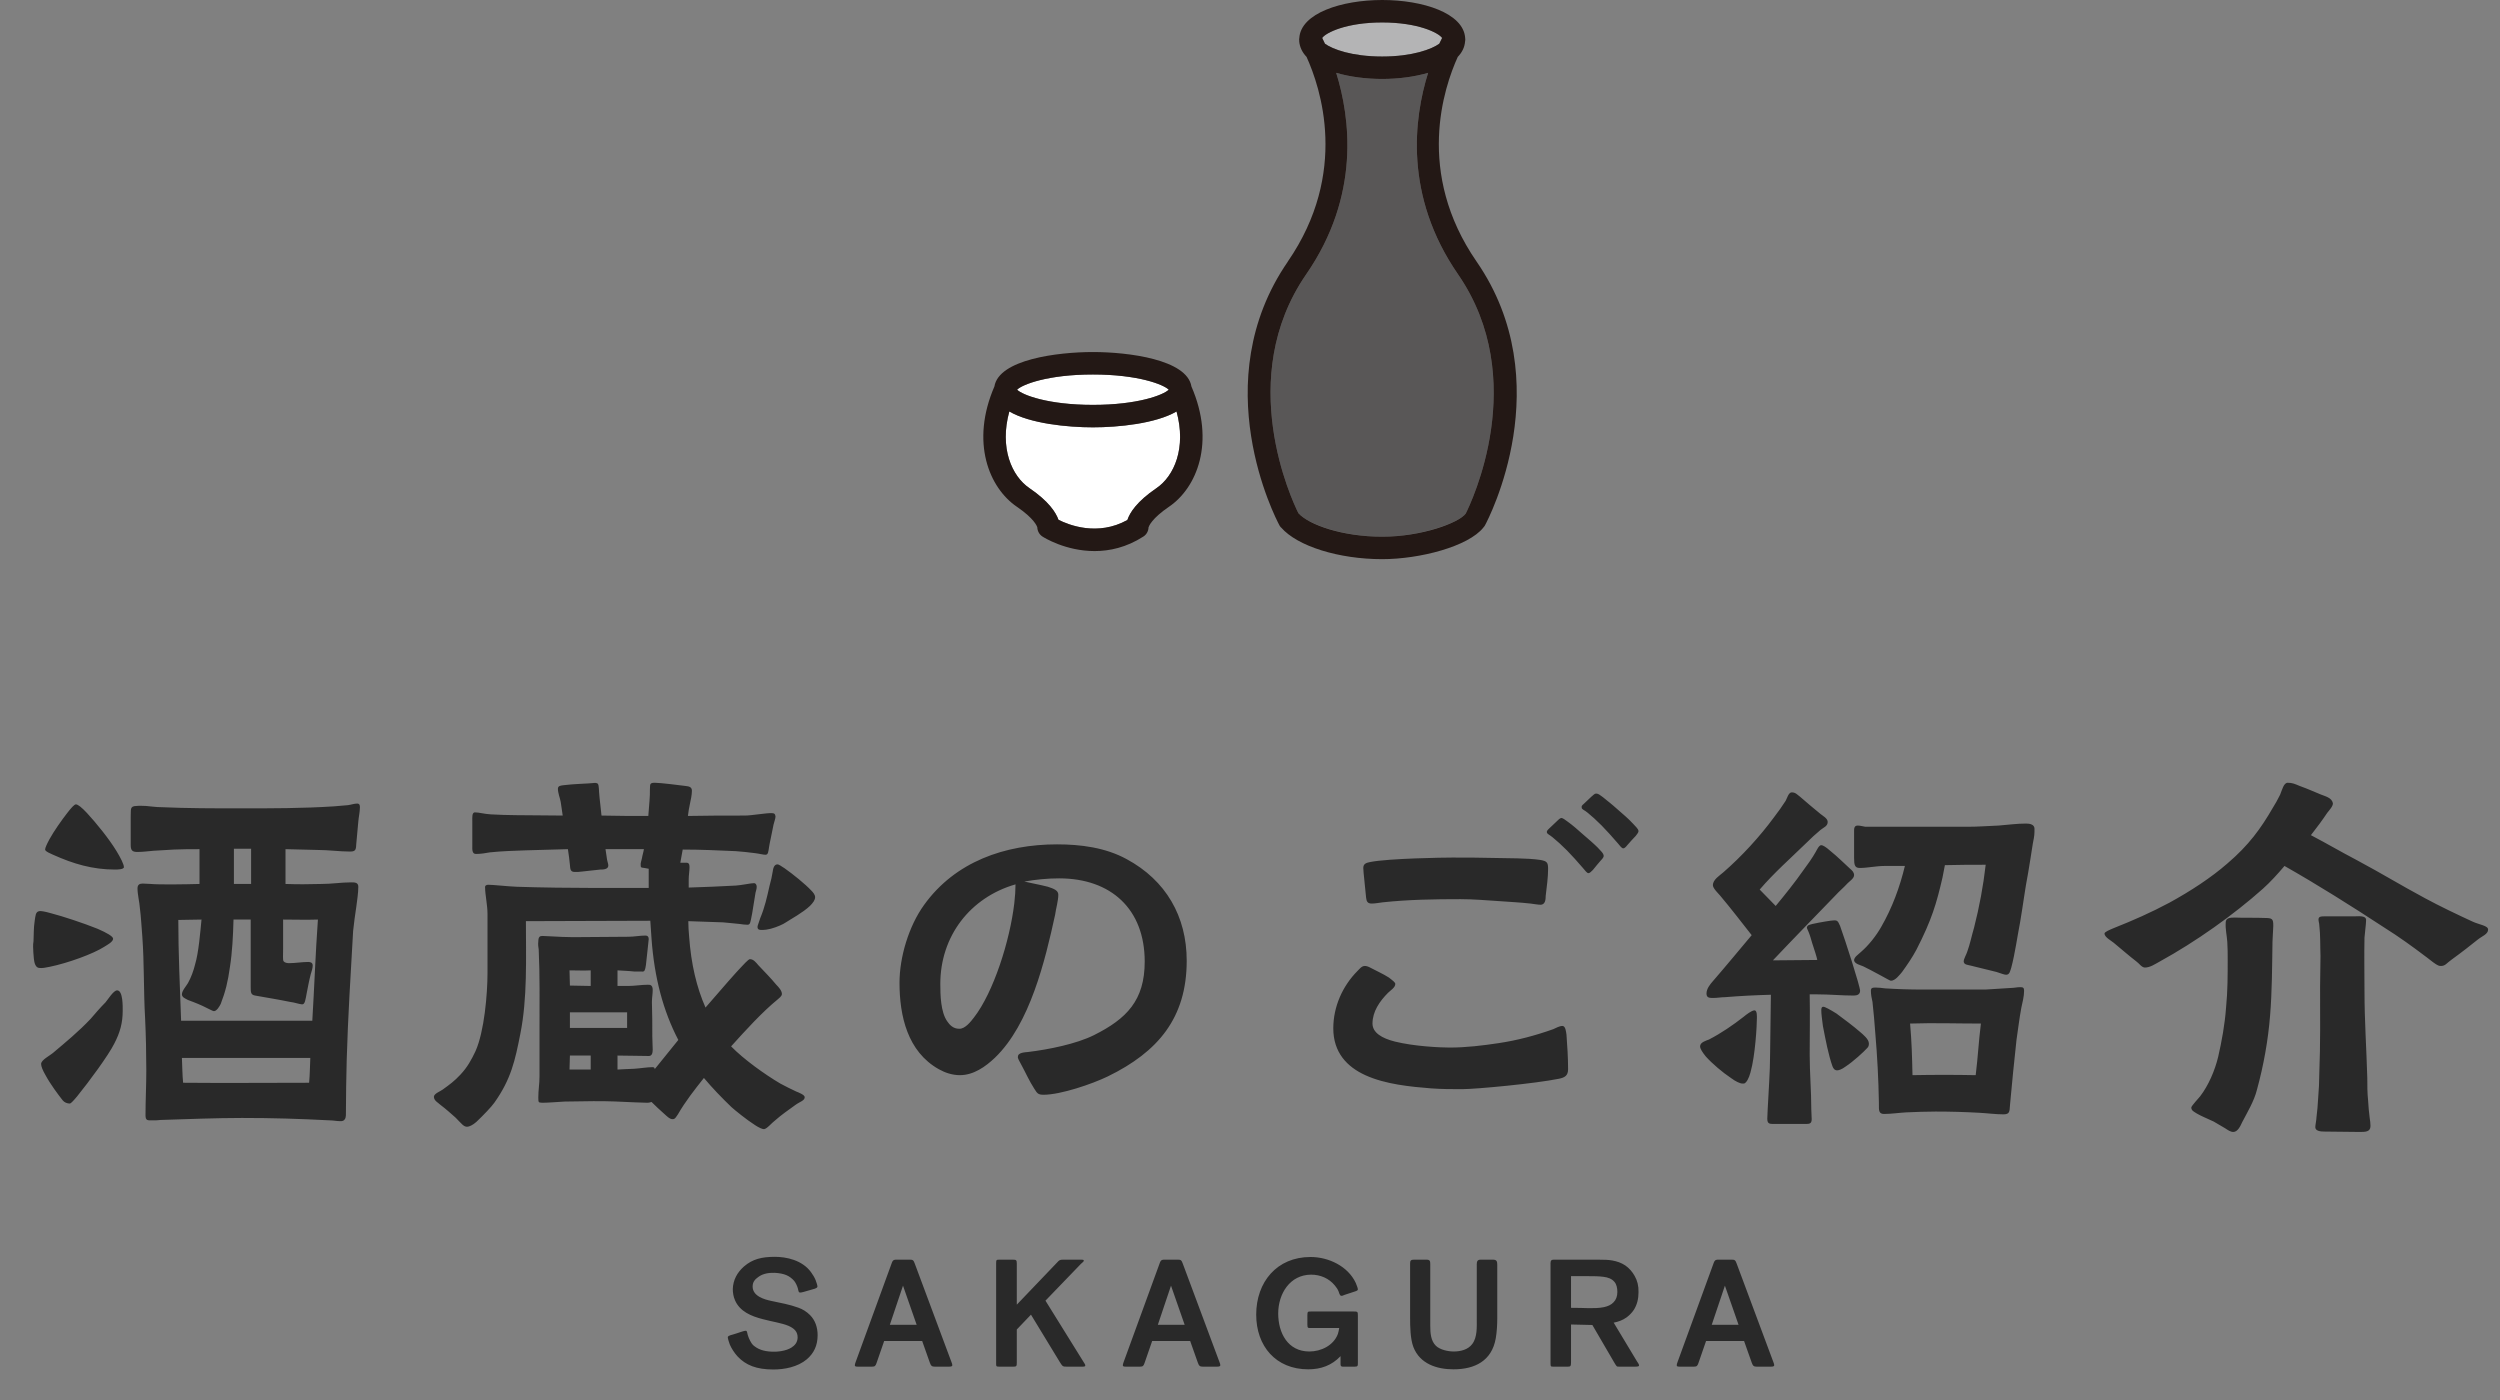 <svg width="300" height="168" viewBox="0 0 300 168" fill="none" xmlns="http://www.w3.org/2000/svg">
<rect x="0" y="0" width="300" height="168" fill="#808080" stroke="none"/>
<g clip-path="url(#clip0_2032_938)">
<path d="M173.053 4.554C172.955 4.734 172.847 4.967 172.712 5.246C171.823 5.893 169.505 6.782 165.859 6.782C162.212 6.782 159.885 5.893 158.996 5.246C158.87 4.967 158.753 4.734 158.664 4.554C159.104 3.925 161.556 2.695 165.859 2.695C170.161 2.695 172.604 3.925 173.053 4.554Z" fill="#B4B4B5"/>
<path d="M131.15 44.939C136.558 44.939 139.612 46.134 140.25 46.763C139.612 47.391 136.558 48.586 131.15 48.586C125.743 48.586 122.689 47.391 122.051 46.763C122.689 46.134 125.743 44.939 131.15 44.939Z" fill="white"/>
<path d="M141.184 49.377C142.378 53.733 140.914 57.128 138.767 58.584C136.432 60.173 135.579 61.512 135.282 62.401C131.716 64.386 128.24 62.994 127.018 62.374C126.704 61.494 125.851 60.155 123.542 58.584C121.395 57.128 119.922 53.733 121.117 49.377C123.614 50.832 128.105 51.281 131.15 51.281C134.195 51.281 138.687 50.832 141.184 49.377Z" fill="white"/>
<path d="M174.967 32.921C183.662 45.532 176.521 60.371 175.883 61.638C175.057 62.742 170.449 64.404 165.858 64.404C161.268 64.404 157.074 62.985 155.807 61.584C155.035 60.039 148.145 45.388 156.741 32.921C163.272 23.462 162.023 14.13 160.343 8.74C161.987 9.225 163.927 9.477 165.858 9.477C167.79 9.477 169.721 9.225 171.374 8.74C169.685 14.13 168.436 23.462 174.967 32.921Z" fill="#595757"/>
<path d="M154.532 31.394C161.897 20.705 158.448 10.482 156.786 6.827C156.274 6.288 155.969 5.668 155.906 4.967C155.906 4.922 155.906 4.877 155.906 4.833C155.906 4.806 155.897 4.77 155.897 4.743V4.698C155.897 4.698 155.906 4.617 155.915 4.581C156.086 1.581 160.999 0 165.868 0C170.736 0 175.623 1.572 175.82 4.554C175.82 4.608 175.829 4.653 175.829 4.707C175.829 4.707 175.838 4.725 175.838 4.743C175.838 4.77 175.829 4.797 175.829 4.824C175.82 4.868 175.82 4.922 175.811 4.967C175.757 5.668 175.452 6.288 174.931 6.827C173.269 10.482 169.82 20.713 177.194 31.394C187.183 45.873 178.596 62.311 178.218 63.003C178.209 63.021 178.2 63.03 178.191 63.048C178.174 63.075 178.165 63.102 178.147 63.129C178.102 63.183 178.048 63.236 178.012 63.29C178.012 63.29 178.009 63.296 178.003 63.308C176.197 65.581 170.359 67.099 165.868 67.099C160.64 67.099 155.69 65.545 153.741 63.308C153.732 63.308 153.723 63.308 153.714 63.29C153.696 63.263 153.678 63.245 153.66 63.227C153.598 63.156 153.544 63.075 153.508 62.994C153.103 62.239 144.57 45.846 154.541 31.394H154.532ZM165.859 9.476C163.927 9.476 161.987 9.225 160.343 8.74C162.023 14.129 163.272 23.462 156.741 32.921C148.145 45.388 155.035 60.039 155.807 61.584C157.074 62.985 161.116 64.404 165.859 64.404C170.601 64.404 175.057 62.742 175.883 61.638C176.521 60.371 183.662 45.532 174.967 32.921C168.437 23.462 169.685 14.129 171.374 8.74C169.721 9.225 167.79 9.476 165.859 9.476ZM158.996 5.246C159.885 5.892 162.203 6.782 165.859 6.782C169.514 6.782 171.823 5.892 172.712 5.246C172.847 4.967 172.955 4.734 173.054 4.554C172.604 3.925 170.152 2.695 165.859 2.695C161.565 2.695 159.104 3.925 158.664 4.554C158.753 4.734 158.87 4.967 158.996 5.246Z" fill="#231815"/>
<path d="M122.051 46.763C122.689 47.391 125.743 48.586 131.15 48.586C136.558 48.586 139.612 47.391 140.25 46.763C139.612 46.134 136.558 44.939 131.15 44.939C125.743 44.939 122.689 46.134 122.051 46.763ZM135.282 62.401C135.579 61.512 136.432 60.173 138.767 58.584C140.914 57.128 142.378 53.733 141.184 49.377C138.687 50.832 134.195 51.281 131.15 51.281C128.105 51.281 123.614 50.832 121.117 49.377C119.922 53.733 121.395 57.128 123.542 58.584C125.851 60.155 126.704 61.494 127.018 62.374C128.24 62.994 131.716 64.386 135.282 62.401ZM137.824 63.281C137.815 63.73 137.582 64.144 137.205 64.386C135.166 65.698 133.144 66.129 131.348 66.129C127.872 66.129 125.258 64.494 125.096 64.386C124.719 64.144 124.494 63.73 124.476 63.281C124.44 63.147 124.108 62.23 122.024 60.811C118.683 58.539 116.437 53.059 119.329 46.376C119.859 43.134 126.911 42.244 131.15 42.244C135.39 42.244 142.441 43.134 142.971 46.376C145.873 53.059 143.627 58.539 140.277 60.811C138.193 62.23 137.869 63.147 137.824 63.281Z" fill="#231815"/>
</g>
<path d="M40.837 134.539C40.405 134.539 39.973 134.443 39.589 134.443C35.893 134.251 32.725 134.155 29.029 134.155C25.957 134.155 22.357 134.299 19.285 134.395C18.949 134.443 18.613 134.443 18.277 134.443C17.701 134.443 17.461 134.491 17.461 133.819C17.461 132.043 17.557 130.219 17.557 128.443C17.557 126.379 17.509 124.267 17.413 122.203C17.221 118.891 17.317 115.627 17.077 112.363C16.981 111.259 16.933 110.107 16.789 109.003C16.741 108.235 16.501 107.371 16.501 106.603C16.501 106.171 16.741 106.027 17.125 106.027C17.461 106.027 17.749 106.075 18.085 106.075C19.189 106.171 22.261 106.123 23.941 106.075V101.899C22.933 101.899 21.877 101.899 20.869 101.947L18.421 102.091C17.797 102.139 17.173 102.235 16.501 102.235C15.925 102.235 15.685 102.091 15.685 101.419V97.963C15.733 97.147 15.541 96.715 16.405 96.715C16.741 96.667 17.125 96.715 17.509 96.715C18.133 96.763 18.709 96.859 19.285 96.859C22.501 97.003 25.717 97.003 28.885 97.003C32.677 97.003 36.277 97.003 40.069 96.763L41.749 96.619C42.133 96.571 42.517 96.427 42.853 96.427C43.141 96.427 43.189 96.619 43.189 96.859C43.189 97.435 43.045 98.011 42.997 98.587C42.901 99.451 42.853 100.363 42.757 101.227C42.709 101.851 42.757 102.187 42.037 102.187C40.741 102.187 39.397 101.995 38.101 101.995C36.805 101.947 35.509 101.947 34.261 101.899V106.075C35.653 106.123 37.045 106.123 38.581 106.075C39.781 106.075 40.981 105.883 42.133 105.883C42.565 105.883 42.997 105.883 42.997 106.411C42.997 107.131 42.853 108.091 42.757 108.811C42.613 109.771 42.469 110.779 42.373 111.739C42.085 116.875 41.749 122.059 41.605 127.195C41.557 129.307 41.509 131.467 41.509 133.627C41.509 133.963 41.509 134.299 41.173 134.491C41.077 134.539 40.933 134.539 40.837 134.539ZM8.389 132.427C8.053 132.427 7.717 132.283 7.525 132.043C6.997 131.371 6.085 130.171 5.461 129.019C5.125 128.443 4.933 127.963 4.933 127.675C4.933 127.195 5.989 126.667 6.325 126.379C7.861 125.083 9.493 123.739 10.885 122.251C11.461 121.579 12.037 120.907 12.661 120.283C12.949 119.947 13.621 118.843 14.053 118.843C14.773 118.843 14.725 120.811 14.725 121.291C14.725 122.779 14.389 123.931 13.717 125.227C12.997 126.667 10.693 129.787 9.253 131.563C8.821 132.091 8.485 132.427 8.389 132.427ZM21.973 129.931C27.013 129.979 32.053 129.931 37.093 129.931C37.189 128.923 37.189 127.963 37.237 126.955H21.829C21.877 127.963 21.877 128.923 21.973 129.931ZM13.813 104.347C11.125 104.347 8.821 103.675 6.373 102.571C6.181 102.475 5.413 102.187 5.413 101.947C5.413 101.755 5.605 101.323 5.941 100.699C6.469 99.739 7.381 98.443 8.053 97.579C8.533 96.955 8.917 96.523 9.109 96.523C9.349 96.523 9.829 96.907 10.453 97.579C11.557 98.779 13.045 100.603 13.957 102.091C14.485 102.955 14.869 103.723 14.869 104.059C14.869 104.347 14.005 104.347 13.813 104.347ZM21.733 122.491H37.477C37.717 118.507 37.861 114.379 38.149 110.347C36.757 110.395 35.365 110.347 33.973 110.347V113.851C33.973 114.619 33.925 115.147 34.021 115.339C34.165 115.531 34.453 115.579 34.693 115.579C35.461 115.579 36.229 115.435 36.997 115.435C37.285 115.435 37.525 115.531 37.525 115.867C37.525 116.203 37.381 116.587 37.285 116.923C37.093 117.643 36.949 118.459 36.805 119.179C36.661 119.899 36.613 120.571 36.229 120.523C35.797 120.475 35.317 120.283 34.837 120.235C33.445 119.947 31.957 119.707 30.613 119.467C30.085 119.371 30.085 119.083 30.085 118.411V110.347H28.021C27.973 112.219 27.877 114.235 27.589 116.059C27.349 117.787 27.061 118.987 26.485 120.475C26.341 120.763 26.005 121.339 25.669 121.339C25.525 121.339 24.949 121.003 24.325 120.715C23.605 120.379 22.789 120.091 22.549 119.995C22.309 119.851 21.829 119.707 21.829 119.323C21.829 118.891 22.357 118.315 22.549 117.979C22.933 117.307 23.221 116.491 23.413 115.723C23.845 114.283 24.037 111.787 24.181 110.347C23.221 110.347 22.309 110.395 21.397 110.395C21.397 114.379 21.589 118.459 21.733 122.491ZM28.069 106.075H30.133V101.851H28.069V106.075ZM4.741 116.155C4.261 116.155 4.117 115.531 4.069 115.099C4.021 114.523 3.973 114.091 3.973 113.611C3.973 113.419 3.973 113.179 4.021 112.939C4.069 112.123 4.021 111.403 4.165 110.491C4.261 109.867 4.261 109.435 4.693 109.339C4.885 109.291 5.413 109.387 6.085 109.579C7.573 109.963 10.021 110.779 11.701 111.451C12.805 111.931 13.573 112.363 13.573 112.651C13.573 113.035 12.805 113.419 12.517 113.611C11.173 114.475 8.101 115.579 5.989 116.011C5.509 116.107 5.077 116.203 4.741 116.155ZM91.669 135.499C91.477 135.499 91.045 135.307 90.613 135.019C89.557 134.347 88.213 133.243 87.781 132.859C86.581 131.707 85.477 130.555 84.469 129.355C83.365 130.747 82.261 132.139 81.349 133.723C81.109 134.059 81.013 134.299 80.725 134.299C80.389 134.299 80.197 134.107 79.669 133.627C79.237 133.243 78.661 132.715 78.181 132.235C78.037 132.283 77.893 132.331 77.653 132.331C77.173 132.331 76.693 132.283 76.213 132.283C74.005 132.187 73.525 132.139 71.221 132.139L67.765 132.187C66.901 132.235 65.749 132.331 65.077 132.331C64.645 132.283 64.597 132.379 64.597 131.707C64.597 130.795 64.741 130.075 64.741 129.163V123.355C64.741 120.283 64.789 117.019 64.645 113.947C64.597 113.659 64.549 113.323 64.597 112.987C64.597 112.411 64.789 112.315 65.077 112.315C65.413 112.315 65.845 112.363 66.133 112.363C67.093 112.411 67.861 112.459 68.773 112.459C71.509 112.459 72.661 112.411 75.397 112.411C76.069 112.411 76.789 112.267 77.461 112.267C77.605 112.267 77.845 112.315 77.845 112.699C77.845 112.843 77.605 114.859 77.509 115.819C77.413 116.395 77.365 116.635 77.029 116.587H76.165C75.253 116.491 74.677 116.491 74.101 116.443V118.315H75.397C76.165 118.315 76.933 118.171 77.701 118.171C77.941 118.171 78.325 118.123 78.325 118.795C78.325 119.275 78.229 119.755 78.229 120.235C78.277 121.723 78.277 122.923 78.277 124.363C78.277 124.843 78.325 125.515 78.325 125.947C78.325 126.859 77.893 126.715 77.557 126.715C76.405 126.715 75.253 126.667 74.101 126.667V128.347C74.677 128.299 75.253 128.299 76.117 128.251C76.837 128.203 77.701 128.059 78.277 128.059C78.469 128.059 78.565 128.107 78.565 128.299L81.397 124.795C79.573 121.291 78.517 117.307 78.181 112.603L78.037 110.491L63.109 110.539C63.109 115.051 63.301 119.755 62.437 124.075C61.813 127.243 61.333 129.499 59.317 132.331C58.981 132.811 57.973 133.867 57.157 134.635C56.725 135.019 56.293 135.211 56.053 135.211C55.621 135.211 55.381 134.827 54.661 134.107C53.941 133.483 53.653 133.195 52.837 132.571C52.597 132.331 52.069 132.091 52.069 131.611C52.069 131.227 52.885 130.939 53.125 130.747C53.989 130.123 54.517 129.739 55.237 128.971C56.101 128.059 56.581 127.147 57.061 126.139C58.117 123.787 58.501 119.275 58.501 116.731V109.675C58.501 108.619 58.213 107.323 58.213 106.555C58.165 106.267 58.357 106.171 58.597 106.171C59.173 106.171 60.853 106.363 62.005 106.411C64.837 106.507 68.629 106.555 71.461 106.555H77.845V104.251L77.317 104.155C76.933 104.107 76.885 104.107 76.885 103.867C76.837 103.579 76.981 103.291 77.029 103.003C77.077 102.667 77.221 102.235 77.269 101.899H72.661C72.709 102.331 72.805 102.763 72.853 103.195C72.901 103.435 72.997 103.675 72.997 103.867C72.997 104.347 72.325 104.347 72.037 104.347C71.413 104.395 70.453 104.539 69.829 104.587C69.541 104.635 69.253 104.635 68.965 104.635C68.389 104.635 68.437 104.203 68.389 103.771C68.341 103.195 68.245 102.571 68.149 101.899L63.013 102.043C61.621 102.091 60.181 102.139 58.789 102.283C58.261 102.379 57.685 102.475 57.109 102.475C56.629 102.475 56.677 101.899 56.677 101.563V98.491C56.677 98.059 56.629 97.531 56.965 97.483C57.493 97.483 58.069 97.675 58.885 97.723C59.893 97.771 60.901 97.819 61.909 97.819C63.781 97.819 65.653 97.867 67.525 97.867L67.285 96.235C67.189 95.707 66.949 95.179 66.949 94.651C66.949 94.267 67.333 94.267 67.669 94.219C68.773 94.075 70.645 94.027 71.029 93.979C71.413 93.931 71.653 93.931 71.749 94.075C71.893 94.267 71.845 94.747 71.941 95.659C72.037 96.379 72.085 97.147 72.181 97.867C74.053 97.915 75.925 97.915 77.797 97.915L77.941 96.091C77.989 95.659 77.989 95.083 77.989 94.747C78.037 94.171 77.893 93.931 78.565 93.931C79.237 93.931 81.493 94.219 82.261 94.315C82.645 94.363 83.029 94.411 83.029 94.891C83.029 95.419 82.885 95.995 82.789 96.475C82.693 96.955 82.597 97.435 82.549 97.915C84.805 97.867 87.013 97.867 89.365 97.867C90.229 97.867 92.053 97.531 92.629 97.579C92.869 97.579 93.013 97.627 93.061 97.963C93.061 98.251 92.917 98.539 92.821 98.971C92.677 99.787 92.341 101.227 92.293 101.611C92.197 102.187 92.197 102.571 91.861 102.571C91.573 102.571 91.045 102.427 90.613 102.379C89.845 102.283 89.029 102.187 88.309 102.139C86.197 102.043 84.037 101.947 81.925 101.947L81.637 103.531H82.213C82.501 103.531 82.741 103.483 82.741 104.059C82.741 104.539 82.645 105.019 82.645 105.547V106.507C84.517 106.459 86.389 106.363 88.309 106.267C89.029 106.219 90.085 105.979 90.469 105.979C90.709 105.979 90.805 106.219 90.805 106.411C90.805 106.699 90.709 106.891 90.661 107.131L90.373 108.907C90.325 109.243 90.229 109.819 90.133 110.251C90.037 110.635 90.037 110.971 89.701 110.971C89.461 110.971 89.029 110.923 88.741 110.875C88.117 110.827 87.445 110.731 86.773 110.683L82.597 110.539C82.597 111.163 82.645 111.787 82.693 112.363C82.933 115.723 83.605 118.507 84.661 120.907C86.725 118.507 88.501 116.491 88.933 116.059C89.125 115.867 89.797 115.099 89.989 115.099C90.421 115.099 90.709 115.483 90.997 115.819C91.717 116.587 92.485 117.355 93.157 118.171C93.445 118.459 93.829 118.891 93.829 119.275C93.829 119.563 93.445 119.803 93.301 119.947C91.477 121.435 89.461 123.643 87.733 125.563C89.221 127.099 91.765 128.923 93.637 130.027C94.261 130.363 94.933 130.699 95.557 130.987C95.797 131.083 96.565 131.371 96.565 131.659C96.565 132.091 95.989 132.187 95.413 132.619C94.549 133.243 93.781 133.771 92.965 134.491C92.677 134.683 92.005 135.499 91.669 135.499ZM68.341 128.347H70.885V126.667H68.389L68.341 128.347ZM68.389 123.355H75.253V121.483H68.389V123.355ZM70.885 118.315V116.443C70.069 116.491 69.253 116.443 68.341 116.443L68.389 118.267L70.885 118.315ZM91.525 111.595C91.141 111.595 90.901 111.595 90.901 111.211C90.901 111.067 91.093 110.635 91.237 110.155C91.765 108.907 92.053 107.611 92.341 106.315C92.533 105.595 92.629 105.211 92.725 104.587C92.773 104.251 92.869 103.723 93.301 103.723C93.445 103.723 93.733 103.915 94.165 104.203C95.125 104.875 96.613 106.075 97.333 106.843C97.573 107.083 97.813 107.371 97.813 107.659C97.813 107.995 97.573 108.331 97.189 108.715C96.325 109.531 94.885 110.299 94.309 110.683C93.973 110.923 93.205 111.259 92.485 111.451C92.101 111.547 91.765 111.595 91.525 111.595ZM125.221 131.371C124.549 131.371 124.453 131.179 124.117 130.651C123.493 129.691 123.109 128.779 122.533 127.723C122.341 127.339 122.101 127.003 122.149 126.811C122.149 126.283 123.013 126.283 123.397 126.235C125.797 125.947 129.157 125.275 131.269 124.219C135.205 122.251 137.365 120.043 137.365 115.387C137.365 109.099 133.333 105.403 127.093 105.403C125.701 105.403 124.261 105.547 122.917 105.787C123.733 105.979 124.837 106.171 125.749 106.411C126.469 106.651 126.997 106.843 126.997 107.371C126.997 108.091 126.709 109.051 126.613 109.771C125.413 115.291 123.589 122.875 119.413 126.907C118.261 128.011 116.821 129.019 115.189 129.019C114.277 129.019 113.413 128.731 112.645 128.299C108.901 126.187 107.941 121.915 107.941 117.931C107.941 114.859 109.045 111.163 110.869 108.619C114.613 103.387 120.613 101.323 126.853 101.323C129.685 101.323 132.661 101.707 135.205 103.099C139.909 105.643 142.405 109.963 142.405 115.291C142.405 122.155 138.949 126.235 132.949 129.163C131.077 130.075 127.285 131.371 125.221 131.371ZM115.093 123.451C115.813 123.499 116.533 122.539 116.869 122.107C119.221 119.083 121.189 112.891 121.717 108.379C121.813 107.563 121.861 106.795 121.861 106.123C116.389 107.707 112.837 112.363 112.837 118.075C112.837 119.419 112.885 121.435 113.653 122.539C113.941 122.971 114.373 123.451 115.093 123.451ZM175.451 130.699C174.203 130.699 172.955 130.699 171.707 130.603C169.307 130.411 166.235 130.123 163.835 129.019C161.627 128.011 159.995 126.283 159.995 123.403C159.995 120.811 161.099 118.315 162.923 116.491C163.163 116.251 163.403 115.915 163.787 115.915C163.931 115.915 164.171 115.963 164.507 116.155C165.227 116.539 165.995 116.875 166.667 117.307C167.099 117.643 167.435 117.883 167.435 118.075C167.435 118.507 166.859 118.843 166.571 119.131C165.563 120.139 164.699 121.387 164.699 122.827C164.699 123.931 165.851 124.603 167.387 124.987C169.691 125.563 172.811 125.707 173.963 125.707C175.931 125.707 177.899 125.467 179.819 125.179C182.075 124.843 184.235 124.267 186.395 123.499C186.731 123.355 187.115 123.115 187.499 123.115C187.883 123.115 187.931 123.883 187.979 124.171C188.075 125.515 188.171 126.907 188.171 128.299C188.171 129.067 187.787 129.307 187.067 129.451C184.235 130.027 177.131 130.699 175.451 130.699ZM184.907 108.571C184.571 108.571 184.043 108.475 183.659 108.427C182.363 108.283 181.211 108.235 179.963 108.139C178.427 108.043 176.843 107.899 175.259 107.899C172.187 107.899 168.971 107.947 165.899 108.283C165.467 108.331 165.035 108.427 164.603 108.427C164.123 108.427 163.979 108.187 163.931 107.707C163.835 106.555 163.595 104.635 163.595 104.155C163.595 103.627 163.979 103.531 164.459 103.435C166.715 103.003 173.243 102.907 174.251 102.907C175.931 102.907 177.611 102.907 179.291 102.955C180.923 103.003 183.275 102.955 184.859 103.195C185.627 103.339 185.771 103.483 185.771 104.251C185.771 105.307 185.627 106.267 185.483 107.515C185.483 107.947 185.435 108.523 184.907 108.571ZM190.619 104.779C190.427 104.779 190.235 104.491 189.947 104.155C189.371 103.483 188.555 102.571 188.027 102.043C187.307 101.323 186.923 100.987 186.347 100.507C185.963 100.171 185.627 100.075 185.627 99.883C185.579 99.739 185.723 99.595 185.867 99.451L186.779 98.587C187.019 98.347 187.163 98.203 187.355 98.155C187.547 98.155 187.835 98.395 188.171 98.635C188.699 99.019 189.323 99.547 189.899 100.075C190.619 100.699 191.195 101.179 191.723 101.707C192.011 102.043 192.443 102.379 192.443 102.715C192.443 102.859 192.299 103.051 192.107 103.243C191.819 103.579 191.483 103.963 191.147 104.395C190.955 104.587 190.763 104.779 190.619 104.779ZM194.795 101.803C194.603 101.803 194.411 101.515 194.123 101.179C193.547 100.507 192.731 99.595 192.203 99.067C191.483 98.347 191.099 98.011 190.523 97.531C190.139 97.195 189.803 97.147 189.803 96.907C189.755 96.763 189.851 96.619 190.043 96.475L190.955 95.611C191.195 95.419 191.339 95.227 191.531 95.227C191.819 95.227 192.011 95.419 192.347 95.659C192.875 96.091 193.499 96.571 194.075 97.099C194.795 97.723 195.419 98.251 195.947 98.827C196.187 99.115 196.619 99.451 196.619 99.739C196.619 99.883 196.475 100.075 196.283 100.315C195.995 100.603 195.659 100.987 195.275 101.419C195.131 101.611 194.939 101.803 194.795 101.803ZM212.891 134.875C212.363 134.875 212.075 134.875 212.075 134.251C212.075 133.867 212.123 133.483 212.123 133.099C212.219 130.939 212.411 128.731 212.411 126.523C212.459 124.123 212.459 121.771 212.507 119.371C210.635 119.419 208.763 119.515 207.035 119.659C206.555 119.659 206.075 119.755 205.595 119.755C205.163 119.755 204.779 119.755 204.779 119.227C204.779 118.651 205.211 118.123 205.547 117.739C207.131 115.915 208.667 114.043 210.203 112.219C208.955 110.635 207.707 109.003 206.411 107.467C206.171 107.179 205.547 106.603 205.547 106.219C205.547 105.547 206.363 105.067 206.795 104.683C209.003 102.763 211.163 100.411 212.891 98.059C213.371 97.435 213.851 96.763 214.283 96.091C214.427 95.851 214.619 95.083 215.003 95.083C215.483 95.083 215.675 95.371 216.011 95.611C216.827 96.331 217.643 97.003 218.459 97.675C218.747 97.915 219.323 98.203 219.323 98.635C219.323 99.163 218.795 99.307 218.459 99.595C217.883 100.075 217.307 100.603 216.731 101.179C214.859 103.003 212.891 104.731 211.163 106.747C211.787 107.419 212.459 108.043 213.083 108.715C214.235 107.323 215.387 105.883 216.395 104.443C216.923 103.723 217.451 103.003 217.883 102.235C218.027 101.995 218.267 101.419 218.555 101.419C218.747 101.419 219.131 101.659 219.563 102.043C220.475 102.763 221.627 103.915 222.011 104.251C222.251 104.443 222.491 104.683 222.491 105.019C222.491 105.403 221.963 105.739 221.723 105.979C221.243 106.507 220.715 106.939 220.235 107.467C217.739 110.059 215.243 112.603 212.747 115.243L218.075 115.195C218.027 114.907 217.739 113.995 217.451 113.131C217.307 112.651 217.211 112.267 217.067 111.931C216.971 111.643 216.827 111.451 216.827 111.307C216.875 110.971 217.211 110.971 217.499 110.875C218.363 110.683 219.755 110.443 220.091 110.443C220.283 110.443 220.427 110.443 220.571 110.635C220.619 110.683 220.667 110.827 220.811 111.115C221.435 112.843 223.211 118.363 223.211 118.891C223.211 119.323 222.875 119.467 222.443 119.467C221.003 119.467 219.563 119.323 218.075 119.323H217.163C217.211 121.723 217.163 124.171 217.163 126.571C217.163 128.731 217.355 130.939 217.355 133.099C217.355 133.531 217.403 133.915 217.403 134.299C217.403 134.875 217.115 134.875 216.587 134.875H212.891ZM209.099 130.027C208.811 130.027 208.283 129.787 207.707 129.355C206.699 128.683 205.451 127.627 204.683 126.763C204.299 126.283 204.011 125.851 204.011 125.563C204.011 125.083 204.683 124.891 205.067 124.747C206.555 123.979 207.947 123.019 209.243 122.011C209.531 121.771 210.203 121.243 210.539 121.243C210.875 121.243 210.827 122.011 210.827 122.203C210.827 123.019 210.635 126.667 210.059 128.683C209.867 129.403 209.579 129.931 209.291 130.027H209.099ZM220.475 128.443C220.139 128.443 219.995 128.203 219.899 127.963C219.419 126.619 219.083 124.843 218.747 123.115C218.651 122.347 218.555 121.675 218.555 121.243C218.555 121.099 218.555 120.811 218.795 120.811C218.987 120.811 219.611 121.147 220.379 121.627C221.291 122.299 222.443 123.163 223.211 123.835C223.595 124.171 224.267 124.699 224.267 125.227C224.267 125.467 224.219 125.611 224.075 125.755C223.691 126.187 222.395 127.387 221.435 128.011C221.051 128.299 220.667 128.443 220.475 128.443ZM229.499 129.019C232.043 128.971 234.539 128.971 237.083 129.019C237.371 126.667 237.419 125.179 237.707 122.827C234.827 122.827 232.091 122.731 229.211 122.827C229.403 124.987 229.451 126.811 229.499 129.019ZM240.443 133.723C239.483 133.723 238.427 133.579 237.467 133.531C235.739 133.435 234.011 133.387 232.283 133.387C231.131 133.387 229.931 133.435 228.779 133.483C227.867 133.531 226.955 133.675 226.091 133.675C225.275 133.675 225.515 132.907 225.467 132.283C225.419 129.499 225.275 126.763 225.035 123.979C224.939 122.731 224.843 121.483 224.699 120.235C224.603 119.803 224.507 119.371 224.507 118.891C224.507 118.507 224.747 118.507 225.083 118.507C225.467 118.507 225.803 118.555 226.187 118.603C227.675 118.699 229.211 118.747 230.747 118.747H238.235C239.291 118.699 240.299 118.603 241.307 118.555C241.691 118.555 242.027 118.459 242.411 118.459C242.747 118.459 242.891 118.507 242.891 118.891C242.891 119.563 242.699 120.283 242.555 120.955C242.315 122.251 242.171 123.499 241.979 124.795C241.691 127.339 241.451 129.931 241.211 132.475C241.115 133.147 241.307 133.723 240.443 133.723ZM226.907 117.691C226.811 117.691 226.331 117.403 225.707 117.067C224.891 116.635 223.931 116.107 223.595 115.963C223.307 115.819 222.491 115.675 222.491 115.195C222.539 114.811 223.019 114.523 223.259 114.283C224.219 113.467 225.131 112.315 225.755 111.211C227.051 108.955 227.963 106.507 228.587 103.915H226.139C225.131 103.915 224.123 104.155 223.163 104.155C222.587 104.155 222.491 103.819 222.491 102.955V99.739C222.491 99.451 222.491 99.067 222.923 99.067C223.259 99.067 223.499 99.163 223.835 99.211H236.123C237.467 99.211 238.475 99.115 239.819 99.067C241.067 98.971 242.027 98.827 243.131 98.827C243.563 98.827 244.139 98.923 244.139 99.451C244.139 100.075 244.139 100.267 243.947 101.179C243.755 102.379 243.563 103.675 243.371 104.779C242.987 106.747 242.795 108.427 242.411 110.683C242.123 112.123 241.787 114.523 241.355 116.107C241.211 116.539 241.163 116.971 240.731 116.971C240.491 116.971 240.059 116.779 239.579 116.635C238.715 116.443 237.515 116.107 236.459 115.867C236.075 115.771 235.691 115.771 235.643 115.387C235.643 115.051 235.979 114.523 236.075 114.187C236.411 113.275 236.603 112.267 236.891 111.307C237.515 108.859 237.995 106.315 238.283 103.771C236.747 103.771 235.067 103.771 233.387 103.819L233.099 105.307C232.379 108.427 231.803 110.395 229.979 113.947C229.499 114.859 228.875 115.771 228.251 116.635C227.963 116.971 227.435 117.691 226.907 117.691ZM257.387 116.107C257.003 116.107 256.667 115.579 256.379 115.387C255.323 114.571 254.699 113.995 253.643 113.131C253.355 112.891 252.539 112.459 252.539 112.027C252.539 111.835 253.115 111.595 253.691 111.355C255.995 110.443 258.155 109.483 260.315 108.331C262.859 106.939 265.355 105.307 267.275 103.627C269.867 101.419 271.307 99.403 272.699 97.003C273.035 96.475 273.323 95.947 273.611 95.371C273.851 94.795 274.043 93.931 274.523 93.931C275.099 93.931 275.387 94.075 275.963 94.315C276.923 94.651 278.075 95.179 278.459 95.323C279.035 95.563 279.803 95.707 279.947 96.379C279.995 96.715 279.467 97.291 279.275 97.531C278.699 98.395 278.027 99.307 277.307 100.219C279.323 101.275 280.763 102.139 282.779 103.195C286.091 104.971 287.819 106.075 291.035 107.803C292.715 108.715 294.923 109.771 296.699 110.587C297.515 110.971 298.571 111.067 298.571 111.547C298.571 112.123 297.851 112.315 297.275 112.795C296.747 113.227 295.211 114.427 294.203 115.147C293.579 115.579 293.435 115.963 292.811 115.915C292.427 115.915 291.467 115.051 291.179 114.859C289.403 113.515 287.867 112.411 286.187 111.355C282.011 108.619 278.027 106.123 274.139 103.915C273.323 104.875 272.459 105.835 271.547 106.651C268.043 109.771 263.531 112.987 259.163 115.387C258.635 115.675 258.011 116.107 257.387 116.107ZM267.995 135.835C267.659 135.835 267.323 135.595 267.035 135.403L265.643 134.587C264.731 134.155 264.203 133.963 263.627 133.627C263.339 133.435 262.955 133.291 262.955 132.907C262.955 132.715 263.867 131.755 264.011 131.563C265.019 130.267 265.787 128.443 266.171 126.859C266.603 124.987 266.987 122.923 267.131 120.859C267.323 118.939 267.323 117.019 267.323 115.195C267.323 114.475 267.323 113.755 267.275 113.035C267.227 112.267 267.035 111.499 267.083 110.731C267.083 110.155 267.563 110.107 268.187 110.107C269.003 110.155 270.827 110.107 271.691 110.155C272.699 110.155 272.795 110.251 272.795 111.115C272.747 111.739 272.747 112.363 272.699 112.987C272.651 116.011 272.651 118.939 272.411 121.867C272.171 124.843 271.643 127.819 270.827 130.795C270.491 132.139 269.675 133.483 269.051 134.683C268.859 135.115 268.523 135.835 267.995 135.835ZM283.163 135.835L278.891 135.787C278.507 135.787 277.835 135.739 277.835 135.259C277.835 135.019 277.979 134.347 277.979 134.059C278.075 133.387 278.123 132.619 278.171 131.899C278.267 130.795 278.315 129.691 278.315 128.827C278.459 125.179 278.411 122.059 278.411 118.363L278.459 114.715C278.411 113.467 278.459 112.219 278.315 111.019C278.315 110.779 278.219 110.587 278.219 110.347C278.219 109.963 278.555 109.963 278.891 109.963H282.491C282.923 109.963 283.931 109.819 283.931 110.395C283.931 110.923 283.787 111.835 283.739 112.507C283.691 114.667 283.739 116.875 283.739 119.035C283.739 122.443 283.979 125.899 284.075 129.355C284.075 130.267 284.075 131.131 284.171 132.043C284.219 132.763 284.267 133.483 284.363 134.155C284.411 134.491 284.459 134.779 284.459 135.115C284.459 135.835 283.835 135.835 283.163 135.835Z" fill="#292929"/>
<path d="M92.795 164.339C90.775 164.339 89.495 163.819 88.515 162.779C88.095 162.319 87.775 161.799 87.575 161.339C87.455 161.019 87.335 160.619 87.335 160.479C87.335 160.319 87.575 160.259 87.675 160.219C87.875 160.159 88.595 159.959 89.015 159.799C89.215 159.739 89.375 159.679 89.535 159.699C89.655 159.719 89.655 159.939 89.735 160.219C89.875 160.679 90.155 161.199 90.355 161.399C90.915 161.899 91.595 162.159 92.615 162.199C93.295 162.239 94.315 162.119 94.955 161.719C95.375 161.459 95.695 161.099 95.715 160.519C95.735 159.799 95.295 159.399 94.615 159.099C93.795 158.759 92.655 158.599 91.535 158.299C90.135 157.939 88.775 157.379 88.195 156.019C88.015 155.599 87.935 155.139 87.935 154.679C87.975 153.599 88.455 152.699 89.275 151.979C90.315 151.079 91.435 150.819 92.995 150.819C94.335 150.819 96.275 151.199 97.335 152.679C97.535 152.939 97.755 153.319 97.875 153.619C97.935 153.779 98.095 154.239 98.095 154.379C98.095 154.519 97.895 154.599 97.795 154.639L96.475 155.019C96.275 155.079 96.075 155.119 95.975 155.099C95.815 155.079 95.815 154.899 95.735 154.579C95.655 154.299 95.475 153.919 95.295 153.699C94.755 153.099 94.135 152.799 92.955 152.739C92.275 152.719 91.555 152.819 90.995 153.239C90.635 153.499 90.315 153.799 90.315 154.379C90.315 155.539 91.715 155.939 92.595 156.119C93.555 156.319 94.835 156.559 95.795 156.919C96.315 157.099 96.795 157.399 97.195 157.799C97.835 158.439 98.115 159.299 98.115 160.219C98.115 161.479 97.655 162.399 96.815 163.119C95.715 164.039 94.155 164.339 92.795 164.339ZM102.98 163.999C102.7 163.999 102.58 163.979 102.58 163.839C102.58 163.739 102.6 163.659 102.68 163.439L107.02 151.539C107.16 151.159 107.34 151.159 107.58 151.159H109.18C109.5 151.159 109.62 151.199 109.76 151.599L114.18 163.459C114.24 163.619 114.28 163.739 114.28 163.819C114.28 163.959 114.14 163.999 113.88 163.999H112.18C111.84 163.999 111.72 163.919 111.58 163.519L110.66 160.919H106.1L105.18 163.579C105.06 163.919 104.98 163.999 104.62 163.999H102.98ZM106.78 158.979H110L108.36 154.279L106.78 158.979ZM119.916 163.999C119.536 163.999 119.536 163.959 119.536 163.579V151.599C119.536 151.179 119.576 151.159 119.936 151.159H121.556C121.956 151.159 122.016 151.219 122.016 151.659V156.559L126.816 151.539C127.136 151.179 127.196 151.159 127.636 151.159H129.556C129.956 151.159 130.056 151.159 130.056 151.279C130.056 151.399 129.896 151.479 129.716 151.659L125.456 156.079L130.016 163.419C130.136 163.619 130.236 163.739 130.236 163.839C130.236 163.999 130.116 163.999 129.756 163.999H128.016C127.536 163.999 127.516 163.979 127.196 163.479L123.716 157.759L122.016 159.539V163.519C122.016 163.959 121.956 163.999 121.596 163.999H119.916ZM135.14 163.999C134.86 163.999 134.74 163.979 134.74 163.839C134.74 163.739 134.76 163.659 134.84 163.439L139.18 151.539C139.32 151.159 139.5 151.159 139.74 151.159H141.34C141.66 151.159 141.78 151.199 141.92 151.599L146.34 163.459C146.4 163.619 146.44 163.739 146.44 163.819C146.44 163.959 146.3 163.999 146.04 163.999H144.34C144 163.999 143.88 163.919 143.74 163.519L142.82 160.919H138.26L137.34 163.579C137.22 163.919 137.14 163.999 136.78 163.999H135.14ZM138.94 158.979H142.16L140.52 154.279L138.94 158.979ZM156.985 164.319C153.085 164.319 150.745 161.519 150.745 157.759C150.745 153.839 153.225 150.839 157.265 150.839C159.425 150.839 161.745 151.939 162.685 153.939C162.745 154.099 162.945 154.559 162.945 154.719C162.945 154.859 162.765 154.919 162.645 154.959L161.365 155.379C161.165 155.459 161.045 155.519 160.945 155.499C160.745 155.459 160.685 155.099 160.625 154.959C160.525 154.699 160.345 154.459 160.165 154.239C159.465 153.399 158.445 152.959 157.345 152.959C154.785 152.959 153.385 155.259 153.385 157.619C153.385 159.939 154.525 162.179 157.125 162.179C158.525 162.179 160.025 161.459 160.545 160.079C160.625 159.839 160.665 159.599 160.705 159.359H157.425C156.965 159.359 156.885 159.419 156.885 158.939V157.879C156.885 157.339 156.925 157.379 157.445 157.379H162.425C162.905 157.379 162.945 157.399 162.945 157.839V163.519C162.945 163.899 162.945 163.999 162.565 163.999H161.265C161.045 163.999 160.865 164.019 160.865 163.699V162.739C159.805 163.859 158.505 164.319 156.985 164.319ZM174.412 164.319C172.412 164.319 170.392 163.659 169.612 161.659C169.232 160.679 169.212 159.159 169.212 158.119V151.599C169.212 151.279 169.312 151.159 169.652 151.159H171.172C171.592 151.159 171.632 151.319 171.632 151.719V159.079C171.632 159.959 171.692 160.899 172.312 161.499C172.812 161.979 173.772 162.179 174.452 162.179C175.272 162.179 176.172 161.959 176.672 161.279C177.292 160.459 177.212 159.219 177.212 158.239V151.719C177.212 151.379 177.292 151.159 177.672 151.159H179.152C179.612 151.159 179.672 151.379 179.672 151.779V158.119C179.672 158.939 179.632 159.779 179.492 160.599C179.012 163.319 176.972 164.319 174.412 164.319ZM186.443 163.999C186.103 163.999 186.063 163.999 186.063 163.579V151.579C186.063 151.239 186.203 151.159 186.463 151.159H191.763C192.503 151.159 193.063 151.179 193.483 151.259C194.043 151.359 194.563 151.539 195.043 151.859C195.503 152.179 195.883 152.619 196.163 153.119C196.483 153.679 196.643 154.319 196.623 155.059C196.623 155.879 196.443 156.579 196.063 157.179C195.823 157.539 195.543 157.819 195.203 158.079C194.703 158.439 194.223 158.599 193.643 158.719L196.423 163.339C196.603 163.619 196.683 163.699 196.683 163.859C196.683 163.959 196.563 163.999 196.183 163.999H194.323C194.103 163.999 194.063 163.999 193.983 163.919C193.923 163.859 193.843 163.719 193.743 163.559L191.083 158.999C190.463 158.979 189.063 158.959 188.523 158.939V163.499C188.523 163.959 188.443 163.999 188.123 163.999H186.443ZM190.683 156.979C191.263 156.979 191.883 156.979 192.463 156.859C192.943 156.759 193.343 156.579 193.623 156.279C193.923 155.979 194.083 155.559 194.083 155.039C194.083 154.559 193.983 154.119 193.743 153.839C193.423 153.439 192.923 153.279 192.423 153.219C191.823 153.139 191.203 153.139 190.623 153.139H188.523V156.939C189.203 156.939 190.063 156.959 190.683 156.979ZM201.608 163.999C201.328 163.999 201.208 163.979 201.208 163.839C201.208 163.739 201.228 163.659 201.308 163.439L205.648 151.539C205.788 151.159 205.968 151.159 206.208 151.159H207.808C208.128 151.159 208.248 151.199 208.388 151.599L212.808 163.459C212.868 163.619 212.908 163.739 212.908 163.819C212.908 163.959 212.768 163.999 212.508 163.999H210.808C210.468 163.999 210.348 163.919 210.208 163.519L209.288 160.919H204.728L203.808 163.579C203.688 163.919 203.608 163.999 203.248 163.999H201.608ZM205.408 158.979H208.628L206.988 154.279L205.408 158.979Z" fill="#292929"/>
<defs>
<clipPath id="clip0_2032_938">
<rect width="64" height="67.099" fill="white" transform="translate(118)"/>
</clipPath>
</defs>
</svg>
